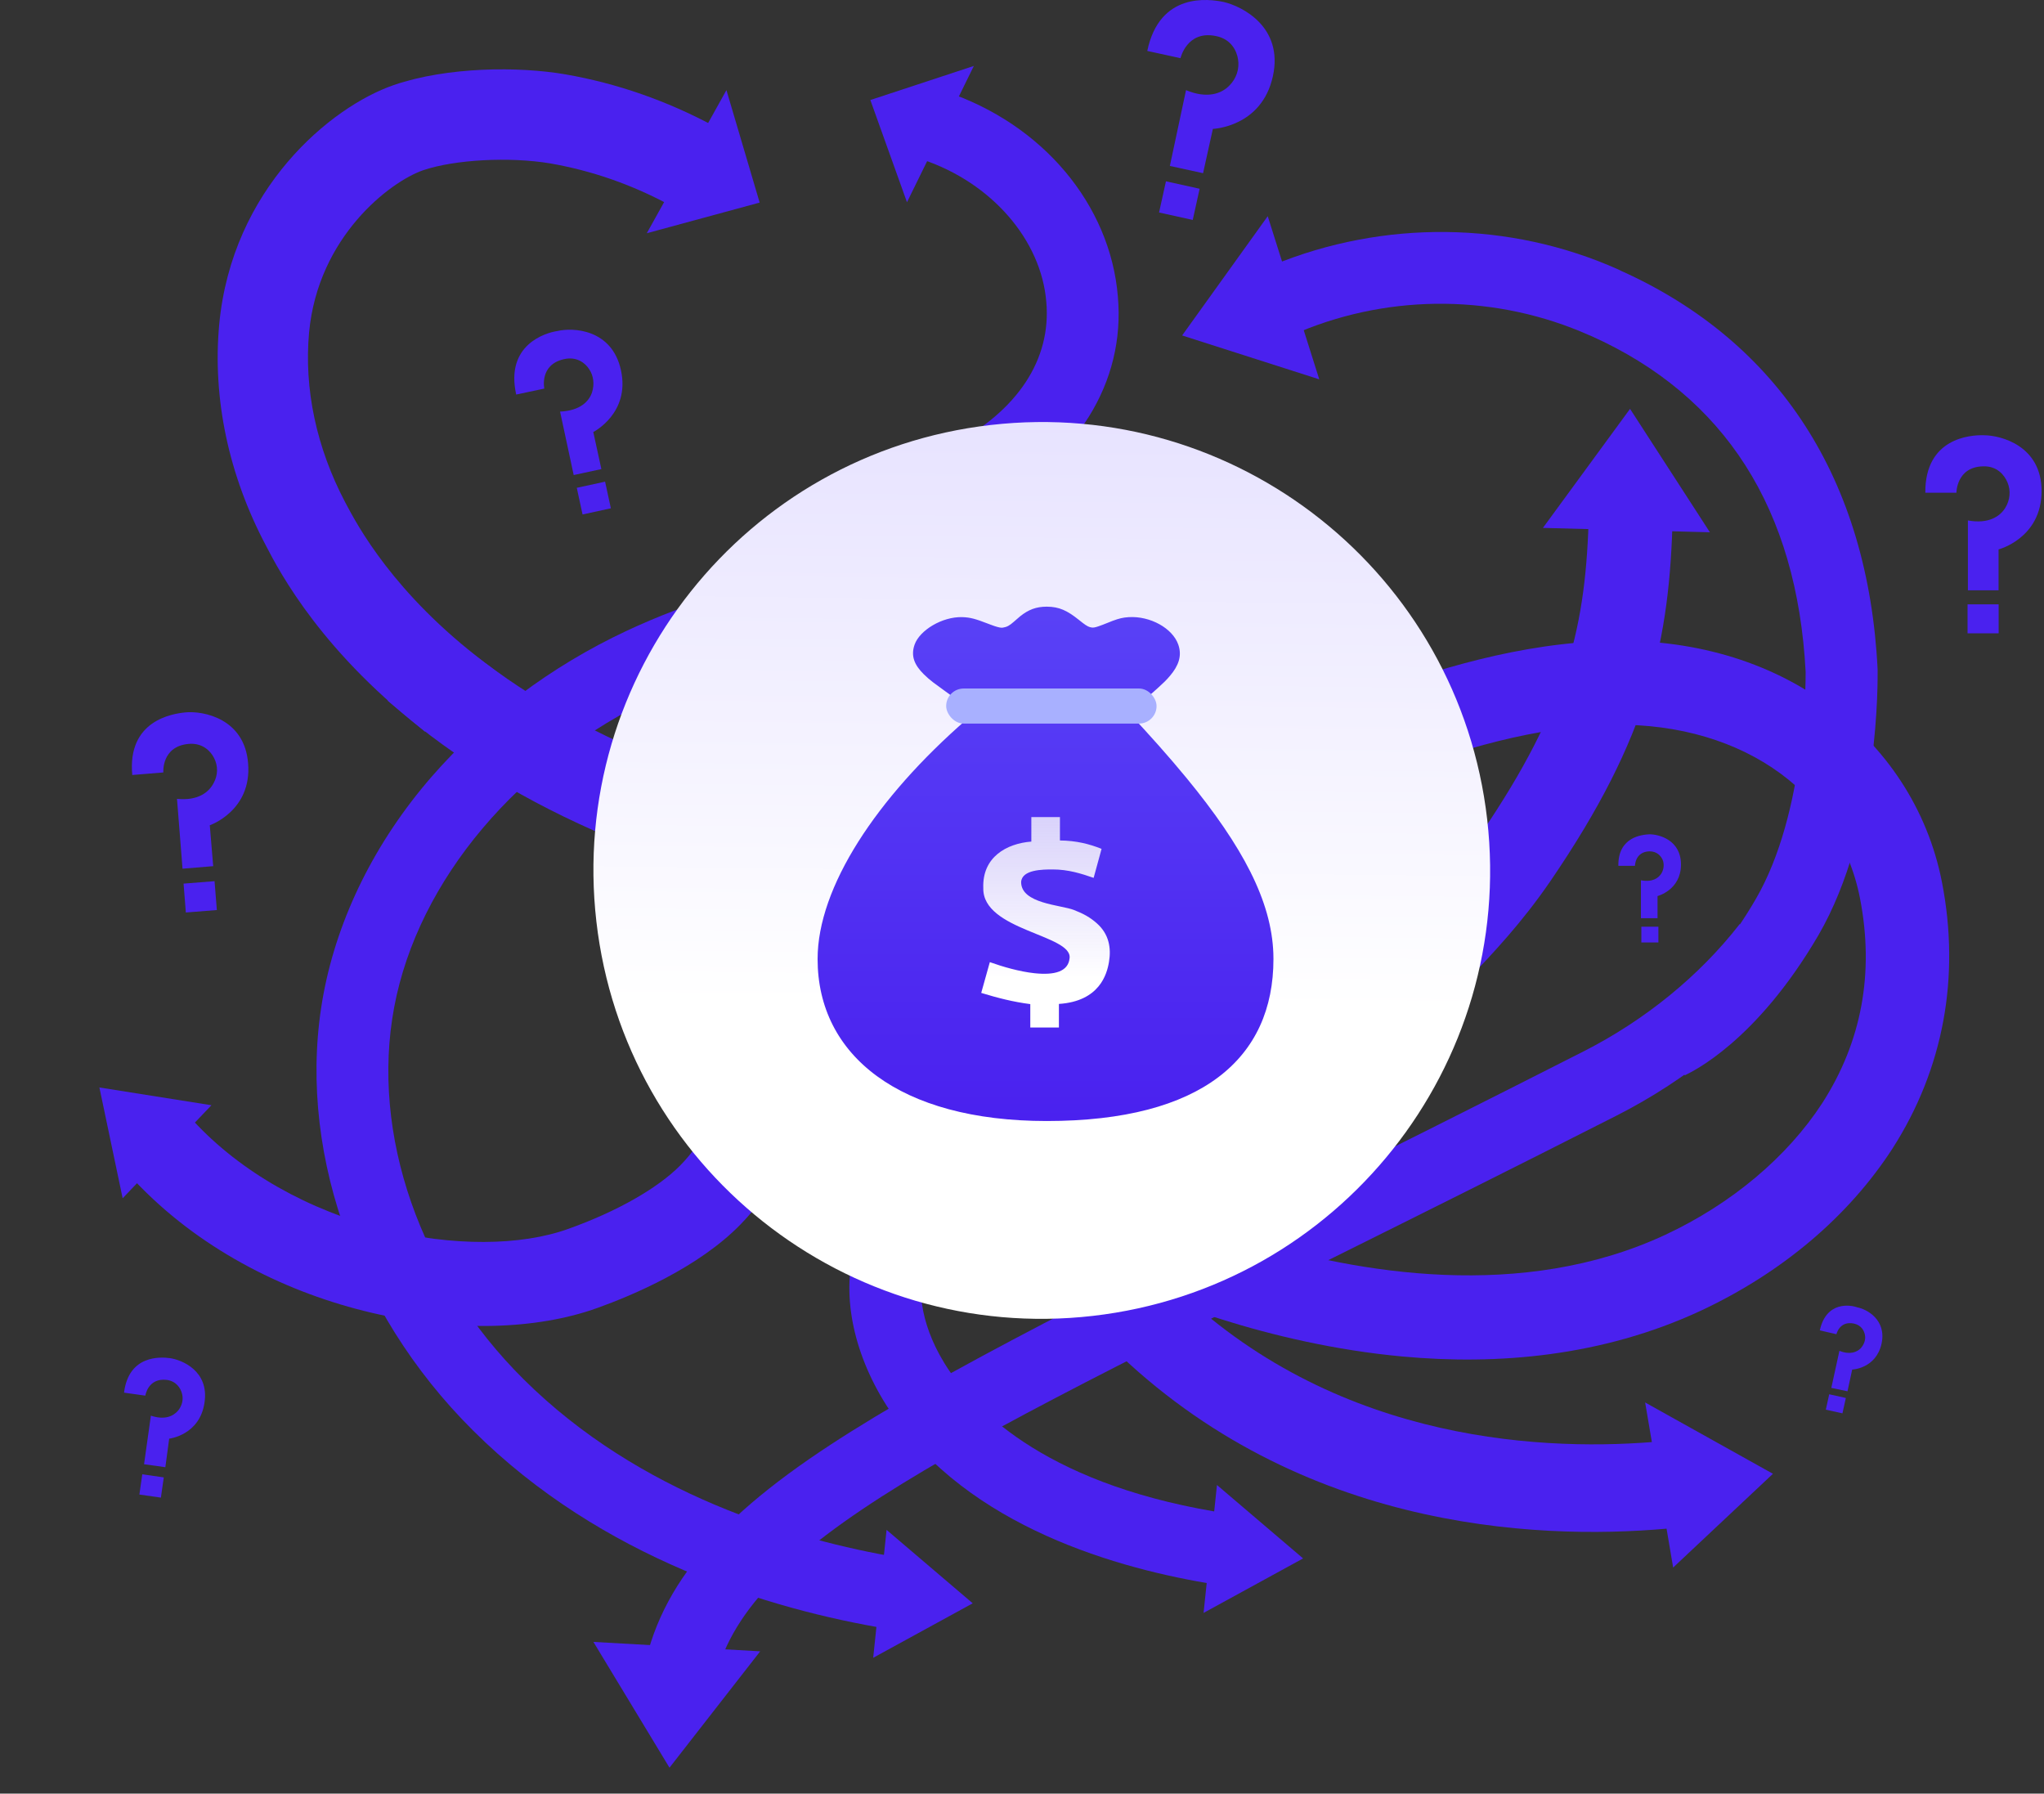 <svg width="155" height="136" viewBox="0 0 155 136" fill="none" xmlns="http://www.w3.org/2000/svg">
<rect x="0" y="0" width="155" height="136" fill="#333333" stroke="none"/>
<path d="M10.03 58.764L12.388 58.57C12.388 58.57 12.227 56.6 14.294 56.406C15.36 56.309 15.973 56.955 16.232 57.472C16.555 58.086 16.522 58.796 16.199 59.378C15.844 60.056 15.037 60.734 13.422 60.573L13.841 65.869L16.167 65.676L15.909 62.575C15.909 62.575 19.106 61.477 18.815 57.892C18.557 54.468 15.392 53.887 14.068 54.016C13.066 54.113 9.643 54.63 10.03 58.764Z" fill="#4A21EF"/>
<path d="M16.27 66.814L13.92 66.999L14.093 69.189L16.444 69.003L16.27 66.814Z" fill="#4A21EF"/>
<path d="M122.723 65.649H123.983C123.983 65.649 123.983 64.583 125.081 64.551C125.662 64.551 125.953 64.906 126.082 65.197C126.211 65.52 126.179 65.907 125.985 66.23C125.759 66.585 125.307 66.908 124.435 66.747V69.621H125.694V67.942C125.694 67.942 127.471 67.49 127.471 65.552C127.471 63.679 125.791 63.259 125.081 63.259C124.564 63.291 122.691 63.42 122.723 65.649Z" fill="#4A21EF"/>
<path d="M125.759 70.266H124.467V71.461H125.759V70.266Z" fill="#4A21EF"/>
<path d="M9.406 105.597L11.021 105.823C11.021 105.823 11.215 104.466 12.636 104.628C13.379 104.725 13.702 105.274 13.799 105.661C13.928 106.113 13.799 106.598 13.508 106.953C13.153 107.373 12.507 107.696 11.441 107.341L10.924 111.023L12.539 111.249L12.83 109.085C12.83 109.085 15.155 108.826 15.51 106.339C15.866 103.949 13.799 103.11 12.894 102.981C12.184 102.884 9.762 102.722 9.406 105.597Z" fill="#4A21EF"/>
<path d="M12.42 112.021L10.789 111.788L10.57 113.323L12.201 113.555L12.42 112.021Z" fill="#4A21EF"/>
<path d="M39.144 29.916L41.276 29.464C41.276 29.464 40.888 27.655 42.761 27.235C43.73 27.009 44.376 27.526 44.667 27.978C45.022 28.495 45.087 29.141 44.893 29.755C44.667 30.433 43.989 31.143 42.471 31.208L43.504 36.02L45.603 35.568L44.99 32.758C44.99 32.758 47.8 31.337 47.089 28.075C46.411 24.942 43.44 24.813 42.245 25.104C41.373 25.233 38.304 26.137 39.144 29.916Z" fill="#4A21EF"/>
<path d="M45.885 36.522L43.738 36.988L44.176 39.008L46.323 38.542L45.885 36.522Z" fill="#4A21EF"/>
<path d="M138 100.874L139.26 101.165C139.26 101.165 139.486 100.131 140.584 100.358C141.165 100.487 141.359 100.907 141.424 101.23C141.488 101.585 141.359 101.94 141.101 102.231C140.81 102.521 140.293 102.748 139.486 102.425L138.872 105.234L140.099 105.493L140.455 103.846C140.455 103.846 142.263 103.781 142.683 101.875C143.071 100.067 141.553 99.259 140.842 99.13C140.325 98.936 138.484 98.646 138 100.874Z" fill="#4A21EF"/>
<path d="M139.974 105.999L138.713 105.72L138.455 106.887L139.716 107.165L139.974 105.999Z" fill="#4A21EF"/>
<path d="M146 37.362H148.358C148.358 37.362 148.358 35.392 150.393 35.36C151.458 35.328 152.008 36.038 152.234 36.587C152.492 37.201 152.427 37.911 152.072 38.493C151.685 39.139 150.813 39.752 149.23 39.462V44.758H151.555V41.658C151.555 41.658 154.817 40.818 154.817 37.233C154.817 33.81 151.749 33.002 150.425 33.002C149.391 32.97 145.968 33.228 146 37.362Z" fill="#4A21EF"/>
<path d="M151.561 45.824H149.203V48.02H151.561V45.824Z" fill="#4A21EF"/>
<path d="M87 3.862L89.519 4.412C89.519 4.412 90.004 2.28 92.2 2.732C93.363 2.958 93.782 3.862 93.879 4.476C94.008 5.219 93.75 5.962 93.233 6.479C92.652 7.092 91.554 7.512 89.939 6.834L88.712 12.583L91.231 13.132L91.974 9.773C91.974 9.773 95.688 9.644 96.528 5.768C97.335 2.054 94.202 0.471 92.781 0.148C91.683 -0.078 87.937 -0.627 87 3.862Z" fill="#4A21EF"/>
<path d="M90.97 14.312L88.416 13.748L87.893 16.113L90.448 16.677L90.97 14.312Z" fill="#4A21EF"/>
<path d="M73.848 5L66 7.584L68.778 15.335L73.848 5Z" fill="#4A21EF"/>
<path d="M74.724 38.589L72.173 33.777C77.179 31.129 79.73 27.253 79.343 22.893C78.955 18.177 75.176 13.85 69.977 12.106L71.688 6.938C79.052 9.393 84.187 15.497 84.769 22.473C85.35 28.997 81.668 34.907 74.724 38.589Z" fill="#4A21EF"/>
<path d="M71.787 70.169C55.509 67.941 42.332 63.096 32.675 55.797C24.471 49.596 21.209 43.395 20.144 41.328C17.334 35.999 16.106 30.218 16.623 24.598C17.592 14.295 25.085 8.094 29.865 6.447C33.934 5.058 39.328 5.026 42.881 5.639C46.789 6.318 50.568 7.642 54.12 9.547L50.858 15.587C47.952 14.004 44.883 12.939 41.718 12.389C38.618 11.873 34.484 12.099 32.094 12.906C29.574 13.778 24.116 17.945 23.438 25.212C23.05 29.475 23.987 33.932 26.183 38.098C27.087 39.81 29.833 45.01 36.809 50.274C45.529 56.863 57.608 61.255 72.724 63.322L71.787 70.169Z" fill="#4A21EF"/>
<path d="M35.873 49.595L29.381 53.116L32.223 55.473L38.553 51.598L35.873 49.595Z" fill="#4A21EF"/>
<path d="M57.865 60.382C57.865 60.382 57.865 66.809 58.931 67.778L61.192 68.328L59.448 60.802L57.865 60.382Z" fill="#4A21EF"/>
<path d="M49.047 17.685L57.606 15.36L55.087 6.833L49.047 17.685Z" fill="#4A21EF"/>
<path fill-rule="evenodd" clip-rule="evenodd" d="M134.446 111.748L126.878 118.857L126.378 115.91C116.347 116.795 97.821 115.996 83.569 101.412L88.299 96.769C100.423 109.149 116.306 110.041 125.264 109.344L124.754 106.34L134.446 111.748Z" fill="#4A21EF"/>
<path d="M67.359 123.515C58.38 122.029 45.623 118.186 35.869 108.464C26.762 99.421 22.401 86.728 24.533 75.359C25.631 69.514 28.473 63.797 32.736 58.888C36.709 54.334 41.78 50.523 47.496 47.842C56.927 43.417 68.393 41.544 82.636 42.093L82.41 47.551C69.071 47.035 58.413 48.746 49.822 52.784C39.325 57.693 31.703 66.736 29.894 76.361C28.086 85.985 31.864 96.805 39.713 104.588C48.465 113.276 60.06 116.732 68.263 118.121L67.359 123.515Z" fill="#4A21EF"/>
<path d="M53.859 129.918H48.4C48.788 122.231 52.631 116.676 61.352 110.637C69.361 105.114 81.763 98.913 98.913 90.354C105.211 87.221 112.317 83.668 120.133 79.696C124.751 77.338 128.853 74.012 131.921 70.071L136.217 73.43C132.664 78.016 127.949 81.86 122.62 84.573C114.804 88.545 107.666 92.098 101.368 95.231C68.134 111.799 54.408 118.388 53.859 129.918Z" fill="#4A21EF"/>
<path d="M10.66 89.994C20.38 99.868 36.072 102.504 45.302 99.174C47.981 98.213 52.977 96.106 56.154 92.842C58.71 90.236 61.441 85.598 60.815 81.048C60.512 78.899 59.457 76.493 57.897 74.493C56.157 72.219 53.999 70.672 51.811 70.152L50.346 76.353C51.942 76.731 54.156 79.763 54.481 81.935C54.742 83.672 53.487 86.449 51.576 88.375C49.872 90.097 46.798 91.855 43.111 93.173C39.469 94.492 34.262 94.496 29.156 93.223C23.389 91.784 18.251 88.866 14.673 85.001L10.003 89.327C10.252 89.58 10.456 89.787 10.66 89.994Z" fill="#4A21EF"/>
<path d="M106.338 102.854C101.256 102.384 96.527 101.265 92.587 100.025C84.138 97.394 75.086 91.464 68.987 87.267C67.463 86.218 65.821 85.028 63.934 83.686C62.69 82.76 61.443 81.866 60.286 81.045C56.063 77.963 52.287 75.31 50.151 74.204C51.023 72.144 51.95 70.187 52.868 68.326C55.468 69.669 59.423 72.5 64.073 75.882C65.226 76.734 66.441 77.625 67.688 78.519C69.511 79.856 71.126 80.978 72.651 82.027C78.411 86.031 86.914 91.586 94.512 93.943C103.026 96.579 115.45 98.67 126.262 93.637C131.313 91.283 135.535 87.716 138.182 83.647C141.175 78.994 142.146 73.764 141.047 68.116C139.42 59.76 131.539 54.49 121.438 54.982C115.148 55.308 109.548 57.288 104.583 59.066C100.859 60.408 97.609 61.535 94.634 61.778L94.118 55.438C96.276 55.249 99.126 54.247 102.447 53.063C107.543 51.264 113.884 48.996 121.118 48.628C127.637 48.29 133.62 49.882 138.337 53.237C142.995 56.523 146.18 61.358 147.259 66.875C148.669 74.076 147.374 81.06 143.507 87.092C140.177 92.233 135.144 96.502 128.94 99.399C121.484 102.861 113.541 103.521 106.338 102.854Z" fill="#4A21EF"/>
<path d="M91.519 58.445C91.519 58.542 92.52 64.775 92.52 64.775C91.874 65.034 91.067 65.227 90.195 65.421L89.193 59.059C90.033 58.962 90.808 58.736 91.519 58.445Z" fill="#4A21EF"/>
<path d="M78.469 83.798C75.174 83.798 72.009 83.249 69.232 82.183C68.069 81.731 66.454 81.02 64.743 80.277C63.289 79.631 61.803 78.986 60.382 78.404C58.38 77.564 55.731 77.661 55.182 78.727L50.338 76.176C52.469 72.074 58.251 71.589 62.482 73.366C63.967 73.979 65.485 74.658 66.939 75.304C68.586 76.046 70.136 76.725 71.202 77.112C74.755 78.501 79.502 78.759 83.83 77.758C89.385 76.499 96.362 72.138 100.076 67.585C104.016 62.772 105.308 57.153 103.628 52.179C102.046 47.496 94.165 44.363 89.838 44.783L89.288 39.357C95.522 38.711 106.18 42.716 108.796 50.435C111.089 57.217 109.442 64.71 104.307 71.04C99.85 76.499 91.743 81.569 85.025 83.087C82.861 83.539 80.665 83.798 78.469 83.798Z" fill="#4A21EF"/>
<path fill-rule="evenodd" clip-rule="evenodd" d="M67.23 116L73.764 121.569L66.216 125.7L67.23 116ZM98.817 118.166L92.284 112.598L92.074 114.602C78.931 112.358 73.615 106.63 71.597 103.33C69.659 100.152 69.581 97.34 70.11 95.883L65.021 94C63.753 97.491 64.48 102.016 66.965 106.149C72.533 115.332 83.95 118.742 91.506 120.032L91.269 122.297L98.817 118.166ZM7.537 82.456L9.301 90.857L16.035 83.803L7.537 82.456Z" fill="#4A21EF"/>
<path d="M96.134 16.393L89.643 25.436L100.042 28.763L96.134 16.393Z" fill="#4A21EF"/>
<path d="M127.752 81.537L125.556 76.531H125.524C125.556 76.498 129.367 74.69 133.146 68.166C136.957 61.609 136.925 51.597 136.925 50.951C136.279 38.614 130.821 30.023 120.647 25.469L120.485 25.404C113.574 22.336 105.596 22.239 98.588 25.146L96.198 26.115L94.131 21.076L96.521 20.107C104.918 16.651 114.478 16.748 122.714 20.43L122.908 20.527C134.922 25.921 141.673 36.385 142.383 50.758V50.822C142.383 51.306 142.577 62.837 137.894 70.911C133.178 78.985 128.301 81.278 127.752 81.537Z" fill="#4A21EF"/>
<path d="M107.632 78.47L102.666 74.558C103.961 72.822 105.216 71.444 106.69 69.896C108.52 67.948 110.439 65.927 112.286 63.243C118.96 53.44 120.281 47.329 120.487 38.862L126.848 39.011C126.624 48.551 125.093 55.813 117.549 66.839C115.398 69.972 113.232 72.257 111.313 74.278C109.947 75.69 108.67 77.028 107.632 78.47Z" fill="#4A21EF"/>
<path d="M129.665 40.359L123.609 31.001L117.001 40.028L129.665 40.359Z" fill="#4A21EF"/>
<path d="M44.999 124.496L50.769 134.033L57.647 125.21L44.999 124.496Z" fill="#4A21EF"/>
<path d="M82.869 99.776C101.523 97.639 114.913 80.785 112.776 62.131C110.639 43.477 93.785 30.087 75.131 32.224C56.477 34.361 43.087 51.215 45.224 69.869C47.361 88.523 64.215 101.913 82.869 99.776Z" fill="url(#paint0_linear_3944_187305)"/>
<path d="M79.374 46C78.558 46 77.982 46.238 77.376 46.716L76.872 47.151C76.543 47.44 76.363 47.54 76.04 47.591C75.924 47.609 75.736 47.578 75.42 47.473L75.091 47.354L74.909 47.285C73.997 46.934 73.588 46.811 72.975 46.793C71.443 46.748 69.737 47.793 69.356 48.877C69.044 49.762 69.367 50.438 70.035 51.107L70.394 51.441L70.749 51.731L72.324 52.884L72.592 53.093C72.865 53.312 73.057 53.493 73.179 53.642C73.183 53.935 73.178 54.188 73.157 54.434L73.141 54.587L73.121 54.71L73.318 54.538C66.458 60.5 62 67.272 62 72.718C62 80.023 68.219 85 79.374 85C91.163 85 96.568 80.225 96.568 72.718L96.56 72.28C96.413 68.341 94.283 64.228 89.962 58.975L88.965 57.788L87.896 56.562C87.528 56.146 87.147 55.724 86.754 55.294L86.3 54.8L86.308 54.84C86.293 54.765 86.28 54.666 86.27 54.55L86.253 54.204L86.252 53.888L86.262 53.602L86.299 53.57L86.733 53.135L87.045 52.842L87.832 52.138L88.292 51.708L88.523 51.471L88.732 51.233C89.353 50.493 89.654 49.749 89.354 48.883C88.921 47.634 87.22 46.691 85.582 46.795C85.162 46.822 84.863 46.892 84.382 47.071L83.618 47.373L83.282 47.495C83.046 47.574 82.909 47.596 82.804 47.583C82.596 47.559 82.433 47.482 82.108 47.234L81.796 46.988C80.948 46.312 80.33 46 79.374 46Z" fill="url(#paint1_linear_3944_187305)"/>
<path d="M84.095 72.945C83.938 73.879 83.371 75.918 80.299 76.122V77.909H78.129V76.136C76.832 75.969 75.637 75.662 74.408 75.286L75.06 72.953C76.034 73.301 77.317 73.673 78.446 73.793C79.978 73.957 81.012 73.668 81.108 72.651C81.327 70.87 74.5 70.557 74.565 67.344C74.471 64.983 76.343 63.955 78.208 63.812V61.955H80.377V63.727C81.609 63.742 82.585 63.984 83.534 64.364L82.933 66.563C81.978 66.234 81.002 65.925 79.834 65.925C79.078 65.925 77.489 65.928 77.434 66.881C77.434 68.525 80.438 68.609 81.436 68.997C82.163 69.28 82.669 69.556 83.187 70.019C84.091 70.827 84.278 71.868 84.095 72.945Z" fill="url(#paint2_linear_3944_187305)"/>
<rect x="71.75" y="52.205" width="15.954" height="2.659" rx="1.33" fill="#A8B0FF"/>
<defs>
<linearGradient id="paint0_linear_3944_187305" x1="48.756" y1="14.34" x2="48.066" y2="75.991" gradientUnits="userSpaceOnUse">
<stop stop-color="#DED8FF"/>
<stop offset="1" stop-color="white"/>
</linearGradient>
<linearGradient id="paint1_linear_3944_187305" x1="62" y1="2" x2="62" y2="85" gradientUnits="userSpaceOnUse">
<stop stop-color="#6A66FF"/>
<stop offset="1" stop-color="#4A21EF"/>
</linearGradient>
<linearGradient id="paint2_linear_3944_187305" x1="75.553" y1="61.955" x2="75.553" y2="74.162" gradientUnits="userSpaceOnUse">
<stop stop-color="#FDFDFD" stop-opacity="0.789"/>
<stop offset="1" stop-color="white"/>
</linearGradient>
</defs>
</svg>
